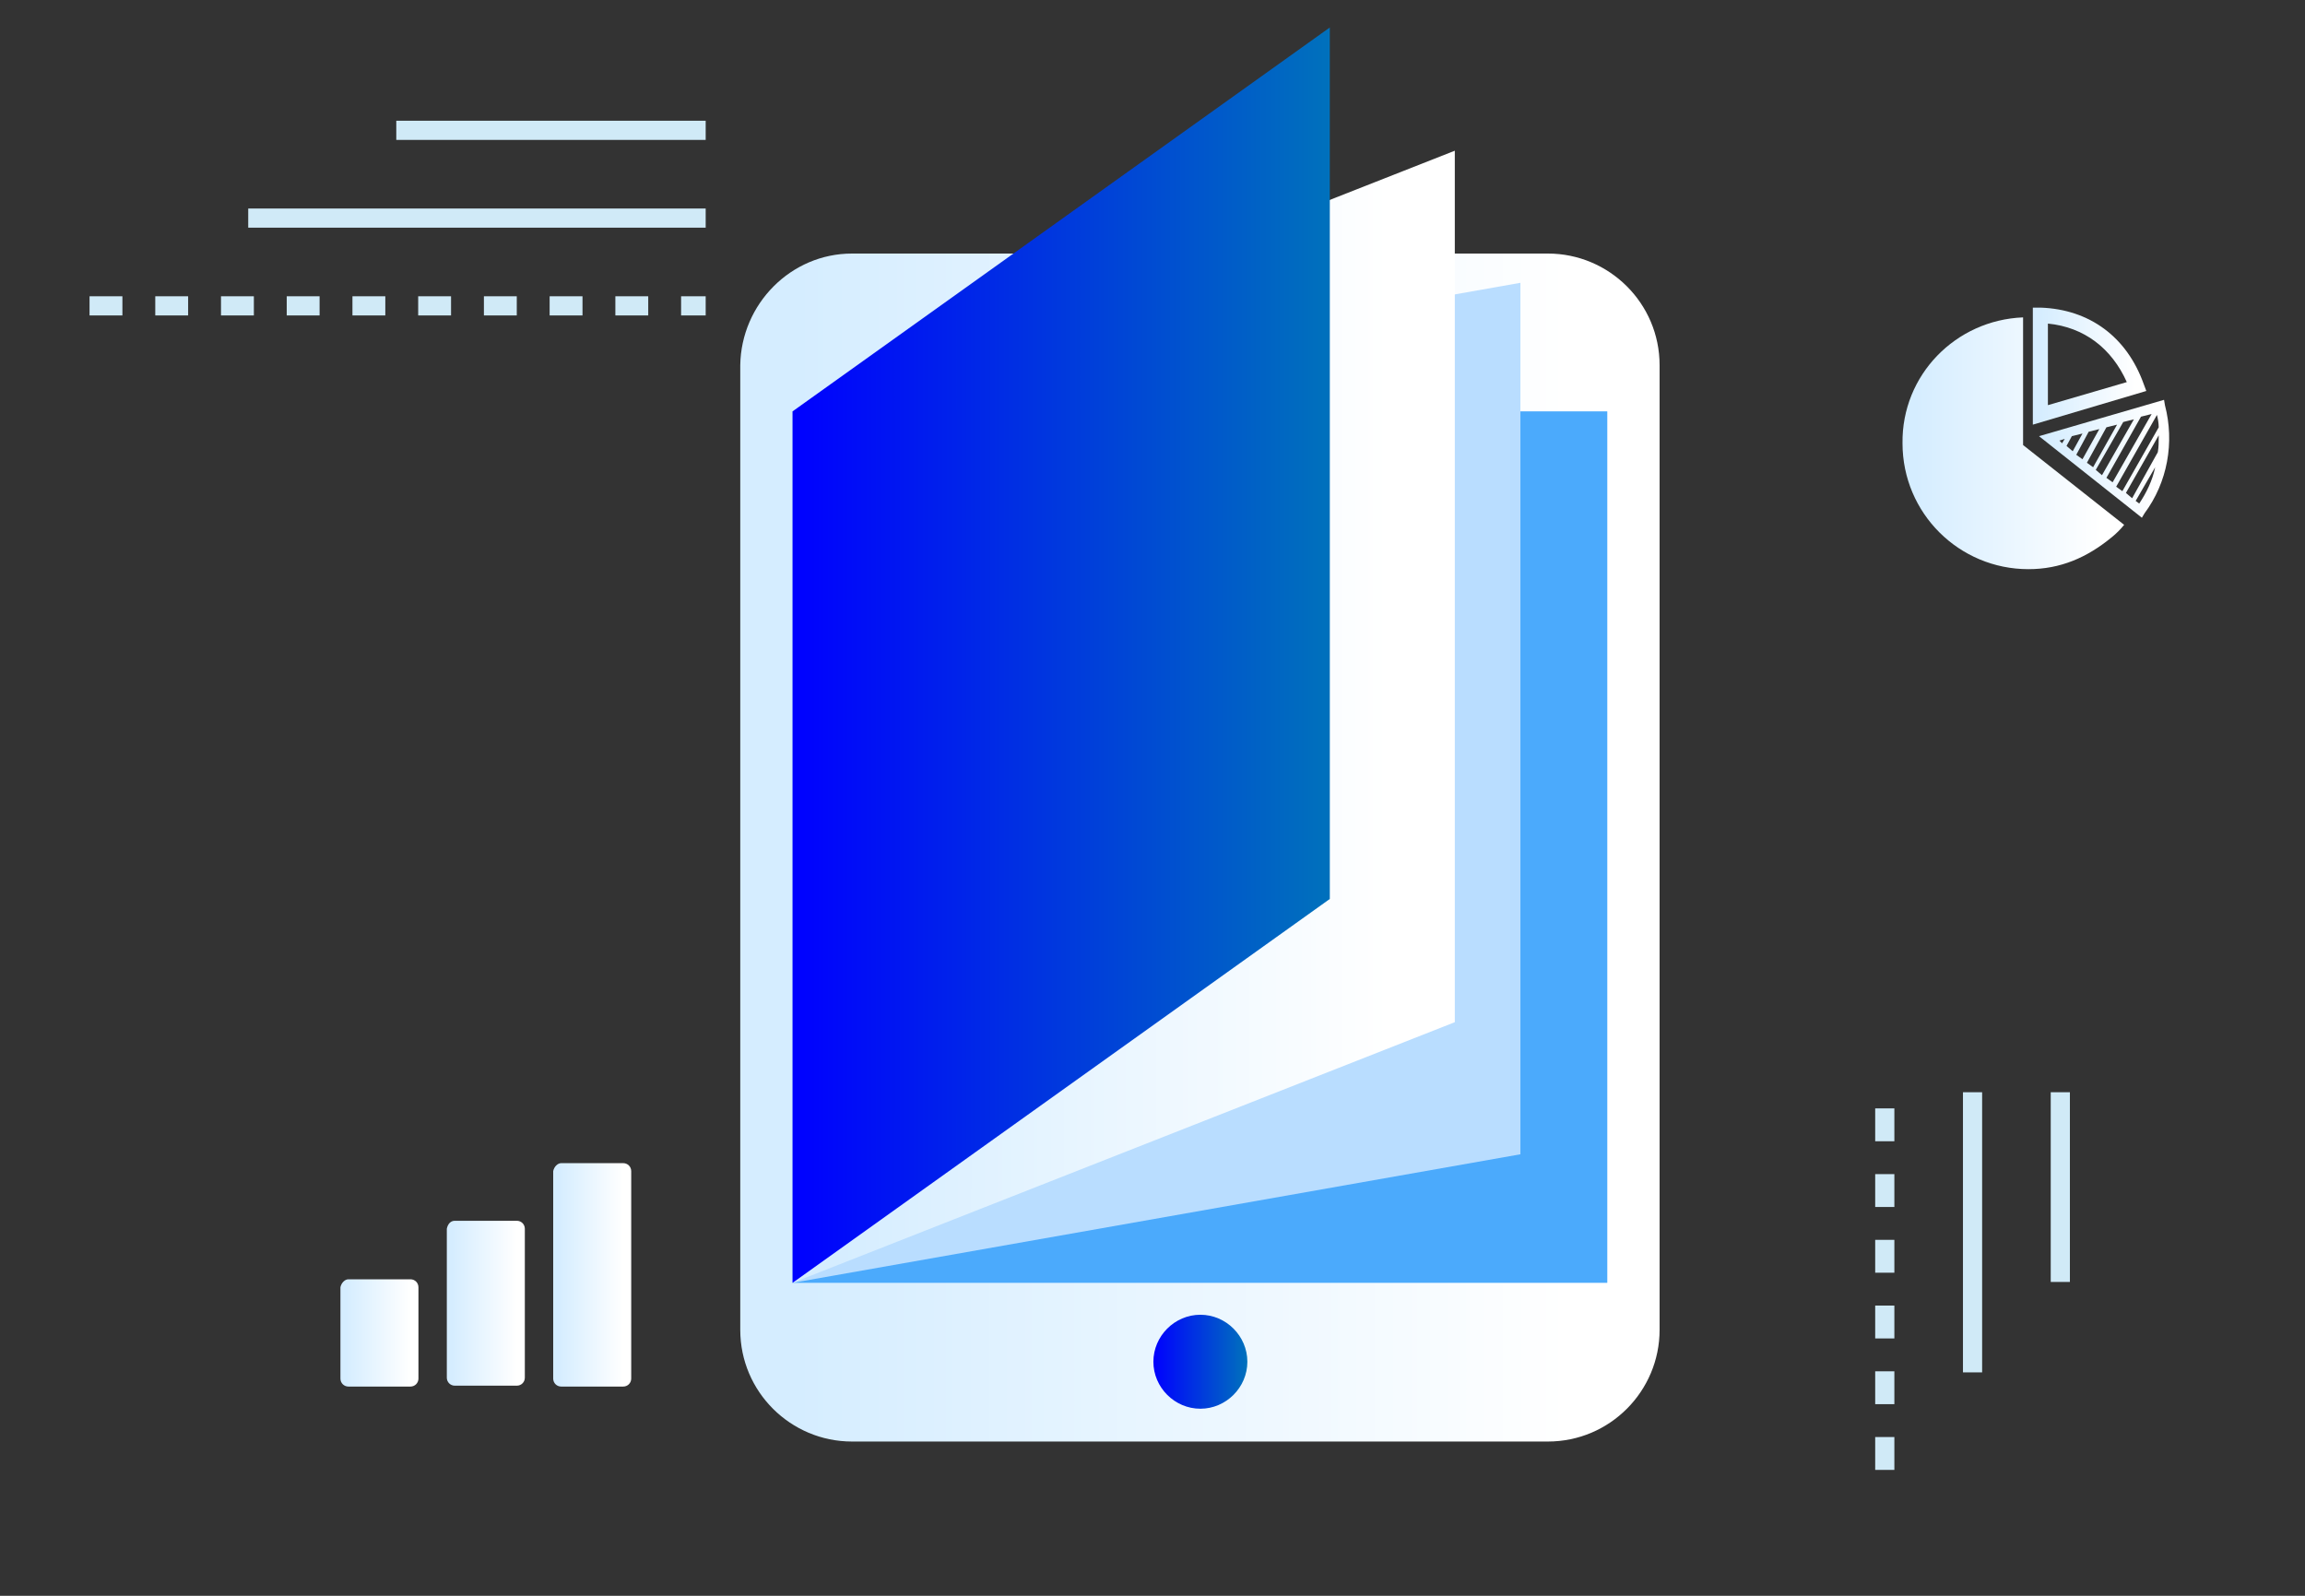 <?xml version="1.0" encoding="UTF-8"?> <!-- Generator: Adobe Illustrator 25.4.1, SVG Export Plug-In . SVG Version: 6.00 Build 0) --> <svg xmlns="http://www.w3.org/2000/svg" xmlns:xlink="http://www.w3.org/1999/xlink" version="1.1" id="Layer_1" x="0px" y="0px" width="260px" height="180px" viewBox="0 0 260 180" style="enable-background:new 0 0 260 180;" xml:space="preserve"><rect x="0" y="0" width="260" height="180" fill="#333333" stroke="none"/> <style type="text/css"> .st0{fill:none;stroke:#D0EAF7;stroke-width:2.162;stroke-miterlimit:10;stroke-dasharray:3.707;} .st1{fill:none;stroke:#D0EAF7;stroke-width:2.162;stroke-miterlimit:10;} .st2{fill:url(#SVGID_1_);} .st3{fill:#4BAAFC;} .st4{fill:url(#SVGID_00000131326773883322378010000013441723987821877932_);} .st5{fill:#B9DDFF;} .st6{fill:url(#SVGID_00000147196811831995534750000004048793216991884723_);} .st7{fill:url(#SVGID_00000023997290368433628890000014460612231721750166_);} .st8{fill:url(#SVGID_00000060736680099180744240000017501634878097209516_);} .st9{fill:url(#SVGID_00000023239142014019153950000000766074327422157448_);} .st10{fill:url(#SVGID_00000134210133947844921540000013833264171690917536_);} .st11{fill:url(#SVGID_00000018197302722039130540000011843369704583297199_);} .st12{fill:url(#SVGID_00000133509849968846836770000000551970451447202470_);} .st13{fill:url(#SVGID_00000178927487762272327410000004664787541333314711_);} </style> <line class="st0" x1="10.1" y1="34.5" x2="79.6" y2="34.5"></line> <line class="st1" x1="28" y1="24.6" x2="79.6" y2="24.6"></line> <line class="st1" x1="44.7" y1="14.7" x2="79.6" y2="14.7"></line> <line class="st0" x1="212.6" y1="165.8" x2="212.6" y2="123.2"></line> <line class="st1" x1="222.5" y1="154.8" x2="222.5" y2="123.2"></line> <line class="st1" x1="232.4" y1="144.6" x2="232.4" y2="123.2"></line> <linearGradient id="SVGID_1_" gradientUnits="userSpaceOnUse" x1="83.567" y1="85.418" x2="187.169" y2="85.418" gradientTransform="matrix(1 0 0 -1 0 181)"> <stop offset="6.000000e-02" style="stop-color:#D5EDFF"></stop> <stop offset="0.9" style="stop-color:#FFFFFF"></stop> </linearGradient> <path class="st2" d="M96.1,28.6h78.5c6.9,0,12.6,5.6,12.6,12.6V150c0,6.9-5.6,12.6-12.6,12.6H96.1c-6.9,0-12.6-5.6-12.6-12.6V41.2 C83.6,34.3,89.2,28.6,96.1,28.6z"></path> <rect x="89.4" y="46.4" class="st3" width="91.9" height="98.3"></rect> <linearGradient id="SVGID_00000003791704641806876920000017590033438544006846_" gradientUnits="userSpaceOnUse" x1="130.055" y1="27.389" x2="140.681" y2="27.389" gradientTransform="matrix(1 0 0 -1 0 181)"> <stop offset="0" style="stop-color:#0000FF"></stop> <stop offset="1" style="stop-color:#0071BC"></stop> </linearGradient> <path style="fill:url(#SVGID_00000003791704641806876920000017590033438544006846_);" d="M140.7,153.6c0,2.9-2.4,5.3-5.3,5.3 s-5.3-2.4-5.3-5.3c0-2.9,2.4-5.3,5.3-5.3c0,0,0,0,0,0C138.3,148.3,140.7,150.7,140.7,153.6z"></path> <polygon class="st5" points="171.5,130.2 89.4,144.7 89.4,46.4 171.5,31.9 "></polygon> <linearGradient id="SVGID_00000063634602846406384000000000253758029282822813_" gradientUnits="userSpaceOnUse" x1="89.405" y1="100.148" x2="164.064" y2="100.148" gradientTransform="matrix(1 0 0 -1 0 181)"> <stop offset="6.000000e-02" style="stop-color:#D5EDFF"></stop> <stop offset="0.9" style="stop-color:#FFFFFF"></stop> </linearGradient> <polygon style="fill:url(#SVGID_00000063634602846406384000000000253758029282822813_);" points="89.4,46.4 164.1,17 164.1,115.3 89.4,144.7 "></polygon> <linearGradient id="SVGID_00000046324315566340191850000013472326307672436112_" gradientUnits="userSpaceOnUse" x1="89.405" y1="107.082" x2="149.978" y2="107.082" gradientTransform="matrix(1 0 0 -1 0 181)"> <stop offset="0" style="stop-color:#0000FF"></stop> <stop offset="1" style="stop-color:#0071BC"></stop> </linearGradient> <polygon style="fill:url(#SVGID_00000046324315566340191850000013472326307672436112_);" points="150,101.4 89.4,144.7 89.4,46.4 150,3.1 "></polygon> <linearGradient id="SVGID_00000024002056954911676010000013445530950629844147_" gradientUnits="userSpaceOnUse" x1="214.606" y1="131.041" x2="239.595" y2="131.041" gradientTransform="matrix(1 0 0 -1 0 181)"> <stop offset="6.000000e-02" style="stop-color:#D5EDFF"></stop> <stop offset="0.9" style="stop-color:#FFFFFF"></stop> </linearGradient> <path style="fill:url(#SVGID_00000024002056954911676010000013445530950629844147_);" d="M228.2,50.2V35.8 c-7.6,0.3-13.7,6.5-13.6,14.2c0,7.9,6.4,14.2,14.2,14.2c3.6,0,6.6-1.3,9.4-3.6l0,0c0.5-0.4,1-0.9,1.4-1.4L228.2,50.2z"></path> <linearGradient id="SVGID_00000052085290281098103580000006811557128157466496_" gradientUnits="userSpaceOnUse" x1="229.309" y1="139.674" x2="242.076" y2="139.674" gradientTransform="matrix(1 0 0 -1 0 181)"> <stop offset="6.000000e-02" style="stop-color:#D5EDFF"></stop> <stop offset="0.9" style="stop-color:#FFFFFF"></stop> </linearGradient> <path style="fill:url(#SVGID_00000052085290281098103580000006811557128157466496_);" d="M229.3,47.9V34.7h0.9 c5.5,0.2,9.7,3.3,11.6,8.6l0.3,0.8L229.3,47.9z M231,36.5v9.2l8.9-2.6C238.2,39.3,235.1,36.9,231,36.5z"></path> <linearGradient id="SVGID_00000034784637962520607400000010725032431107023756_" gradientUnits="userSpaceOnUse" x1="229.896" y1="129.203" x2="244.636" y2="129.203" gradientTransform="matrix(1 0 0 -1 0 181)"> <stop offset="6.000000e-02" style="stop-color:#D5EDFF"></stop> <stop offset="0.9" style="stop-color:#FFFFFF"></stop> </linearGradient> <path style="fill:url(#SVGID_00000034784637962520607400000010725032431107023756_);" d="M244.2,45.7l-0.1-0.6l-14.1,4.1l11.6,9.2 l0.3-0.5C244.5,54.4,245.3,49.9,244.2,45.7L244.2,45.7z M235.6,48.7l1.2-0.3l-1.9,3.4l-0.7-0.5L235.6,48.7z M233.8,50.9l-0.7-0.6 l0.6-1.1l1.2-0.3L233.8,50.9z M237.6,48.2l1.2-0.3l-2.7,4.8l-0.7-0.5L237.6,48.2z M239.5,47.6l1.2-0.3l-3.6,6.3l-0.7-0.6L239.5,47.6 z M241.5,47l1.2-0.3l-4.4,7.7l-0.7-0.5L241.5,47z M243.3,46.8c0.1,0.4,0.2,0.9,0.2,1.4l-4.1,7.2l-0.7-0.5L243.3,46.8z M243.5,49.1 v0.2c0,0.6,0,1.1-0.1,1.7l-2.9,5.2l-0.7-0.6L243.5,49.1z M232.9,49.5l-0.3,0.5l-0.3-0.3L232.9,49.5z M241.3,56.8l-0.4-0.3l2.2-3.8 C242.8,54.2,242.1,55.6,241.3,56.8L241.3,56.8z"></path> <linearGradient id="SVGID_00000172413438017231670240000001979748533593688719_" gradientUnits="userSpaceOnUse" x1="38.467" y1="30.718" x2="47.19" y2="30.718" gradientTransform="matrix(1 0 0 -1 0 181)"> <stop offset="6.000000e-02" style="stop-color:#D5EDFF"></stop> <stop offset="0.9" style="stop-color:#FFFFFF"></stop> </linearGradient> <path style="fill:url(#SVGID_00000172413438017231670240000001979748533593688719_);" d="M39.3,144.3h7c0.5,0,0.9,0.4,0.9,0.9v10.3 c0,0.5-0.4,0.9-0.9,0.9h-7c-0.5,0-0.9-0.4-0.9-0.9v-10.3C38.5,144.7,38.9,144.3,39.3,144.3z"></path> <linearGradient id="SVGID_00000008837479955847000920000011572611918702458027_" gradientUnits="userSpaceOnUse" x1="50.452" y1="33.995" x2="59.178" y2="33.995" gradientTransform="matrix(1 0 0 -1 0 181)"> <stop offset="6.000000e-02" style="stop-color:#D5EDFF"></stop> <stop offset="0.9" style="stop-color:#FFFFFF"></stop> </linearGradient> <path style="fill:url(#SVGID_00000008837479955847000920000011572611918702458027_);" d="M51.3,137.7h7c0.5,0,0.9,0.4,0.9,0.9v16.8 c0,0.5-0.4,0.9-0.9,0.9h-7c-0.5,0-0.9-0.4-0.9-0.9v-16.8C50.5,138.1,50.8,137.7,51.3,137.7z"></path> <linearGradient id="SVGID_00000037690982169454107300000001672463510462243718_" gradientUnits="userSpaceOnUse" x1="62.456" y1="37.271" x2="71.182" y2="37.271" gradientTransform="matrix(1 0 0 -1 0 181)"> <stop offset="6.000000e-02" style="stop-color:#D5EDFF"></stop> <stop offset="0.9" style="stop-color:#FFFFFF"></stop> </linearGradient> <path style="fill:url(#SVGID_00000037690982169454107300000001672463510462243718_);" d="M63.3,131.2h7c0.5,0,0.9,0.4,0.9,0.9v23.4 c0,0.5-0.4,0.9-0.9,0.9h-7c-0.5,0-0.9-0.4-0.9-0.9v-23.4C62.5,131.6,62.9,131.2,63.3,131.2z"></path> </svg> 
